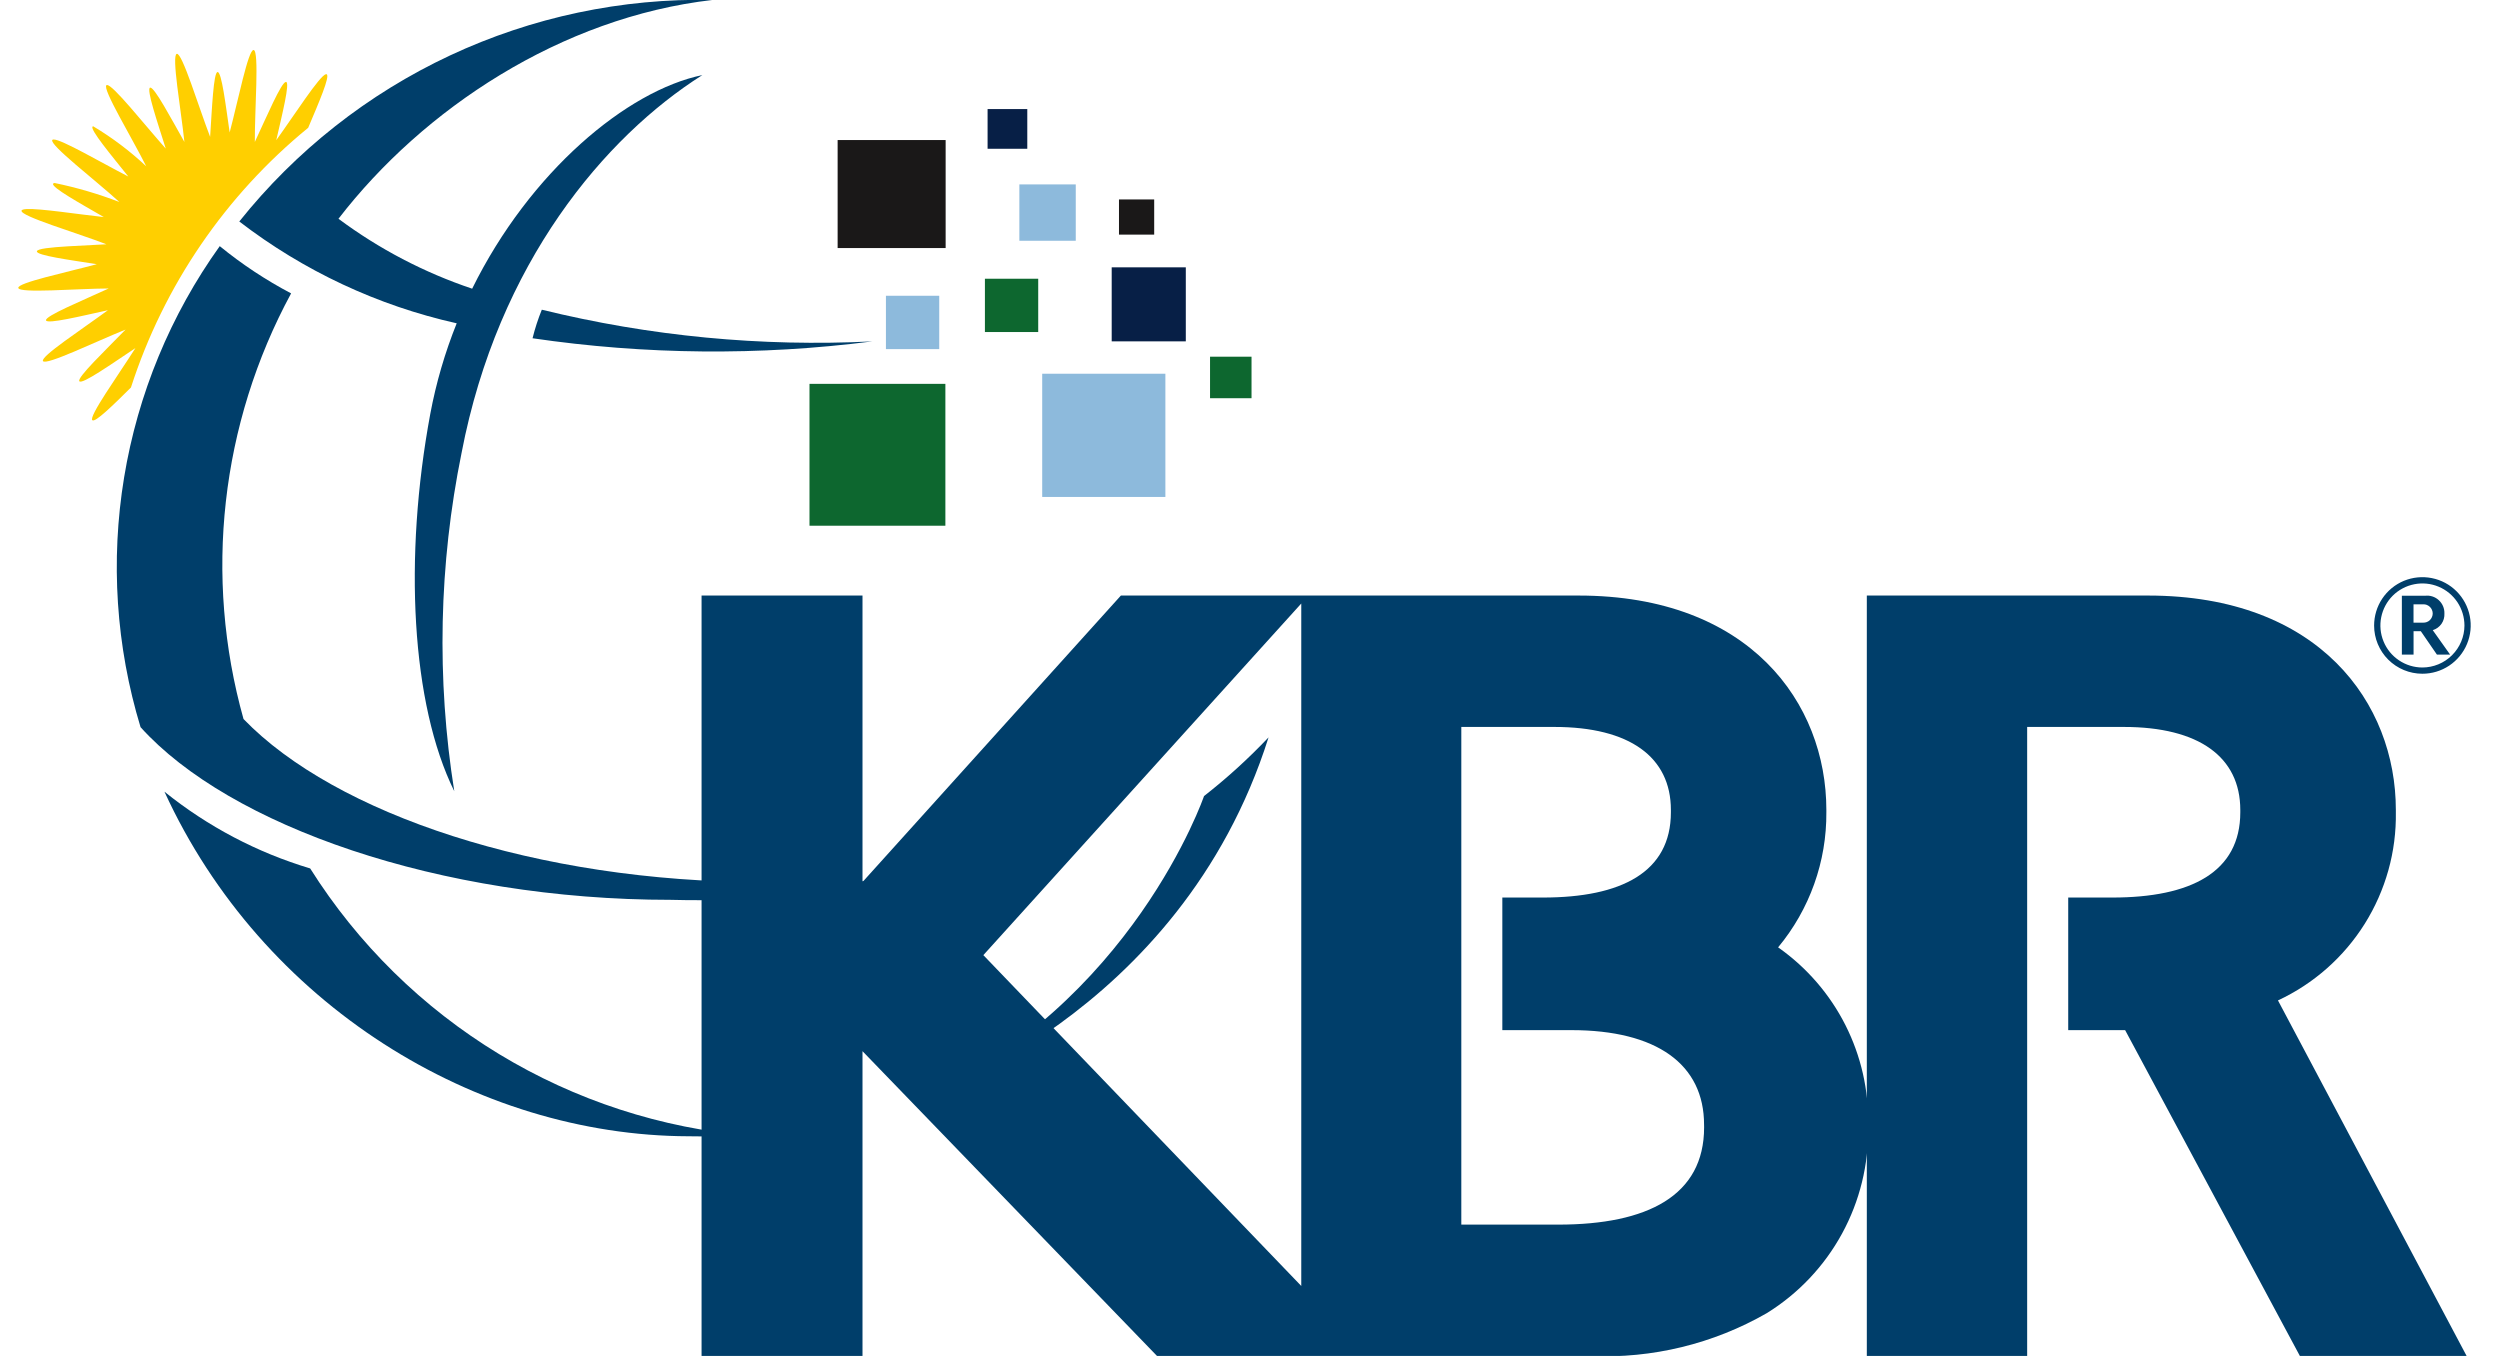 <svg width="59" height="32" viewBox="0 0 59 32" fill="none" xmlns="http://www.w3.org/2000/svg">
<g clip-path="url(#clip0_1217_31072)">
<path fill-rule="evenodd" clip-rule="evenodd" d="M3.091 9.143C3.866 6.741 5.318 4.614 7.273 3.016C7.53 2.411 7.792 1.799 7.71 1.753C7.705 1.75 7.698 1.749 7.692 1.751C7.544 1.783 6.95 2.711 6.52 3.308C6.665 2.677 6.842 1.964 6.754 1.934C6.751 1.933 6.748 1.933 6.746 1.934C6.638 1.943 6.297 2.744 6.014 3.35C6.009 2.602 6.121 1.198 5.986 1.18C5.859 1.163 5.617 2.382 5.42 3.126C5.325 2.472 5.231 1.696 5.135 1.7C5.039 1.704 5.003 2.554 4.959 3.23C4.686 2.521 4.3 1.239 4.172 1.271C4.043 1.303 4.272 2.591 4.352 3.35C4.029 2.78 3.652 2.068 3.548 2.068C3.546 2.067 3.543 2.067 3.541 2.068C3.451 2.108 3.712 2.872 3.912 3.507C3.412 2.947 2.654 1.981 2.521 2.007C2.518 2.007 2.516 2.008 2.513 2.01C2.403 2.086 3.113 3.249 3.451 3.925C3.069 3.566 2.65 3.25 2.2 2.981C2.195 2.981 2.189 2.983 2.185 2.986C2.117 3.054 2.616 3.651 3.028 4.166C2.39 3.838 1.445 3.282 1.262 3.292C1.257 3.291 1.251 3.292 1.247 3.294C1.242 3.296 1.237 3.299 1.234 3.303C1.158 3.415 2.264 4.262 2.817 4.767C2.321 4.576 1.81 4.426 1.289 4.319C1.27 4.319 1.258 4.327 1.253 4.336C1.213 4.424 1.883 4.794 2.45 5.123C1.826 5.055 0.948 4.917 0.628 4.934C0.556 4.938 0.512 4.95 0.508 4.972C0.478 5.104 1.815 5.495 2.512 5.765C2.225 5.782 1.896 5.796 1.606 5.813C1.199 5.838 0.873 5.869 0.87 5.933C0.865 6.029 1.634 6.133 2.285 6.235C1.541 6.435 0.415 6.672 0.432 6.795C0.451 6.929 1.814 6.811 2.565 6.808C1.937 7.097 1.054 7.46 1.086 7.561C1.116 7.654 1.897 7.464 2.547 7.321C1.926 7.777 0.954 8.412 1.014 8.521C1.079 8.636 2.258 8.061 2.963 7.778C2.483 8.273 1.807 8.917 1.873 8.998C1.939 9.08 2.633 8.588 3.196 8.215C2.783 8.866 2.083 9.838 2.18 9.918C2.247 9.974 2.66 9.573 3.091 9.144" fill="#FFCF00"/>
<path d="M22.311 9.059H19.104V12.407H22.311V9.059Z" fill="#0D672F"/>
<path d="M22.317 3.305H19.768V5.854H22.317V3.305Z" fill="#1A1818"/>
<path d="M25.388 4.352H24.057V5.682H25.388V4.352Z" fill="#8DBADC"/>
<path d="M27.239 4.707H26.408V5.537H27.239V4.707Z" fill="#1A1818"/>
<path d="M27.985 6.309H26.236V8.056H27.985V6.309Z" fill="#071F46"/>
<path d="M27.503 8.82H24.596V11.728H27.503V8.82Z" fill="#8DBADC"/>
<path d="M24.502 6.578H23.244V7.836H24.502V6.578Z" fill="#0D672F"/>
<path d="M29.536 8.418H28.557V9.398H29.536V8.418Z" fill="#0D672F"/>
<path d="M24.244 2.574H23.307V3.511H24.244V2.574Z" fill="#071F46"/>
<path d="M22.166 6.98H20.908V8.239H22.166V6.98Z" fill="#8DBADC"/>
<path d="M12.568 7.983C15.226 8.373 17.924 8.398 20.588 8.057C17.965 8.187 15.337 7.935 12.787 7.309C12.698 7.528 12.625 7.753 12.568 7.983Z" fill="#003E6A"/>
<path d="M21.707 20.691C20.48 20.82 19.245 20.863 18.012 20.818C12.673 20.818 7.907 19.206 5.747 16.969C4.803 13.602 5.206 9.999 6.87 6.924C6.273 6.609 5.708 6.236 5.186 5.809C4.025 7.431 3.253 9.299 2.929 11.267C2.605 13.236 2.737 15.252 3.317 17.161C5.409 19.483 10.364 21.236 15.829 21.236C17.803 21.288 19.776 21.105 21.707 20.691Z" fill="#003E6A"/>
<path d="M5.647 5.227C7.162 6.392 8.913 7.213 10.778 7.63C10.501 8.32 10.292 9.035 10.155 9.766C9.524 13.161 9.706 16.615 10.721 18.673C10.299 16.023 10.358 13.318 10.893 10.689C11.754 6.197 14.283 3.222 16.575 1.772C14.796 2.14 12.506 4.051 11.143 6.813C10.011 6.433 8.946 5.876 7.988 5.163C9.983 2.574 13.241 0.41 16.815 -0.001C14.677 -0.046 12.557 0.403 10.62 1.309C8.683 2.216 6.981 3.557 5.646 5.229L5.647 5.227Z" fill="#003E6A"/>
<path d="M7.32 20.495C6.067 20.12 4.899 19.504 3.881 18.684C6.188 23.714 11.235 26.801 16.249 26.816C16.664 26.816 17.316 26.842 17.714 26.806C15.611 26.631 13.578 25.969 11.774 24.874C9.97 23.779 8.445 22.28 7.32 20.495Z" fill="#003E6A"/>
<path d="M28.415 18.787C28.415 18.787 26.723 23.724 21.631 25.971C21.631 25.971 27.846 24.017 29.938 17.402C29.465 17.901 28.956 18.364 28.415 18.787Z" fill="#003E6A"/>
<path d="M41.978 22.368L41.963 22.358C42.708 21.462 43.111 20.332 43.102 19.168V19.114C43.102 16.595 41.294 14.055 37.254 14.055H26.453L20.355 20.816V14.055H16.557V32.002H20.355V24.808L27.307 32.002H37.543C38.996 32.065 40.436 31.714 41.697 30.99C42.441 30.529 43.053 29.882 43.472 29.113C43.891 28.345 44.103 27.48 44.088 26.605V26.543C44.104 25.728 43.92 24.922 43.553 24.194C43.185 23.466 42.645 22.84 41.98 22.369M23.207 22.541L30.71 14.243V30.349L23.207 22.541ZM40.217 26.605C40.217 28.218 38.883 28.901 36.774 28.901H34.487V17.156H36.686C38.454 17.156 39.433 17.863 39.433 19.115V19.17C39.433 20.584 38.263 21.182 36.414 21.182H35.455V24.311H37.082C39.099 24.311 40.216 25.117 40.216 26.544L40.217 26.605Z" fill="#003E6A"/>
<path d="M58.213 32.002L53.76 23.61C54.603 23.217 55.314 22.589 55.808 21.801C56.302 21.012 56.557 20.098 56.542 19.168V19.114C56.542 16.595 54.734 14.055 50.694 14.055H44.057V32.001H47.841V17.156H50.124C51.892 17.156 52.871 17.863 52.871 19.116V19.17C52.871 20.584 51.702 21.182 49.853 21.182H48.81V24.311H50.153L54.279 32.004L58.213 32.002Z" fill="#003E6A"/>
<path d="M56.029 14.764C56.029 14.538 56.095 14.317 56.22 14.129C56.345 13.941 56.523 13.795 56.731 13.708C56.94 13.622 57.169 13.599 57.39 13.643C57.612 13.687 57.815 13.795 57.975 13.955C58.134 14.114 58.243 14.318 58.287 14.539C58.331 14.76 58.308 14.989 58.221 15.198C58.135 15.406 57.988 15.584 57.801 15.709C57.613 15.834 57.392 15.901 57.166 15.9C56.865 15.9 56.576 15.78 56.362 15.567C56.149 15.354 56.029 15.065 56.029 14.764ZM58.161 14.764C58.161 14.567 58.103 14.376 57.995 14.212C57.886 14.049 57.732 13.921 57.551 13.846C57.37 13.77 57.17 13.75 56.978 13.788C56.785 13.826 56.608 13.92 56.469 14.058C56.33 14.197 56.236 14.373 56.197 14.565C56.158 14.758 56.177 14.957 56.252 15.138C56.326 15.32 56.453 15.475 56.616 15.584C56.779 15.694 56.97 15.752 57.166 15.753C57.429 15.753 57.682 15.649 57.868 15.463C58.054 15.278 58.16 15.026 58.161 14.764ZM56.684 14.06H57.23C57.289 14.053 57.348 14.058 57.404 14.076C57.46 14.094 57.512 14.124 57.555 14.164C57.599 14.204 57.633 14.252 57.656 14.306C57.679 14.361 57.69 14.419 57.688 14.478C57.693 14.565 57.669 14.651 57.619 14.723C57.569 14.794 57.496 14.847 57.413 14.872L57.822 15.448H57.511L57.132 14.897H56.96V15.448H56.684L56.684 14.06ZM57.186 14.695C57.215 14.696 57.244 14.691 57.271 14.681C57.299 14.671 57.324 14.655 57.345 14.635C57.366 14.614 57.383 14.59 57.394 14.563C57.406 14.536 57.412 14.507 57.412 14.478C57.412 14.449 57.406 14.42 57.394 14.393C57.383 14.366 57.366 14.342 57.345 14.322C57.324 14.302 57.299 14.286 57.271 14.275C57.244 14.265 57.215 14.26 57.186 14.262H56.959V14.695H57.186Z" fill="#003E6A"/>
</g>
<defs>
<clipPath id="clip0_1217_31072">
<rect width="57.9" height="32" fill="white" transform="translate(0.41)"/>
</clipPath>
</defs>
</svg>
